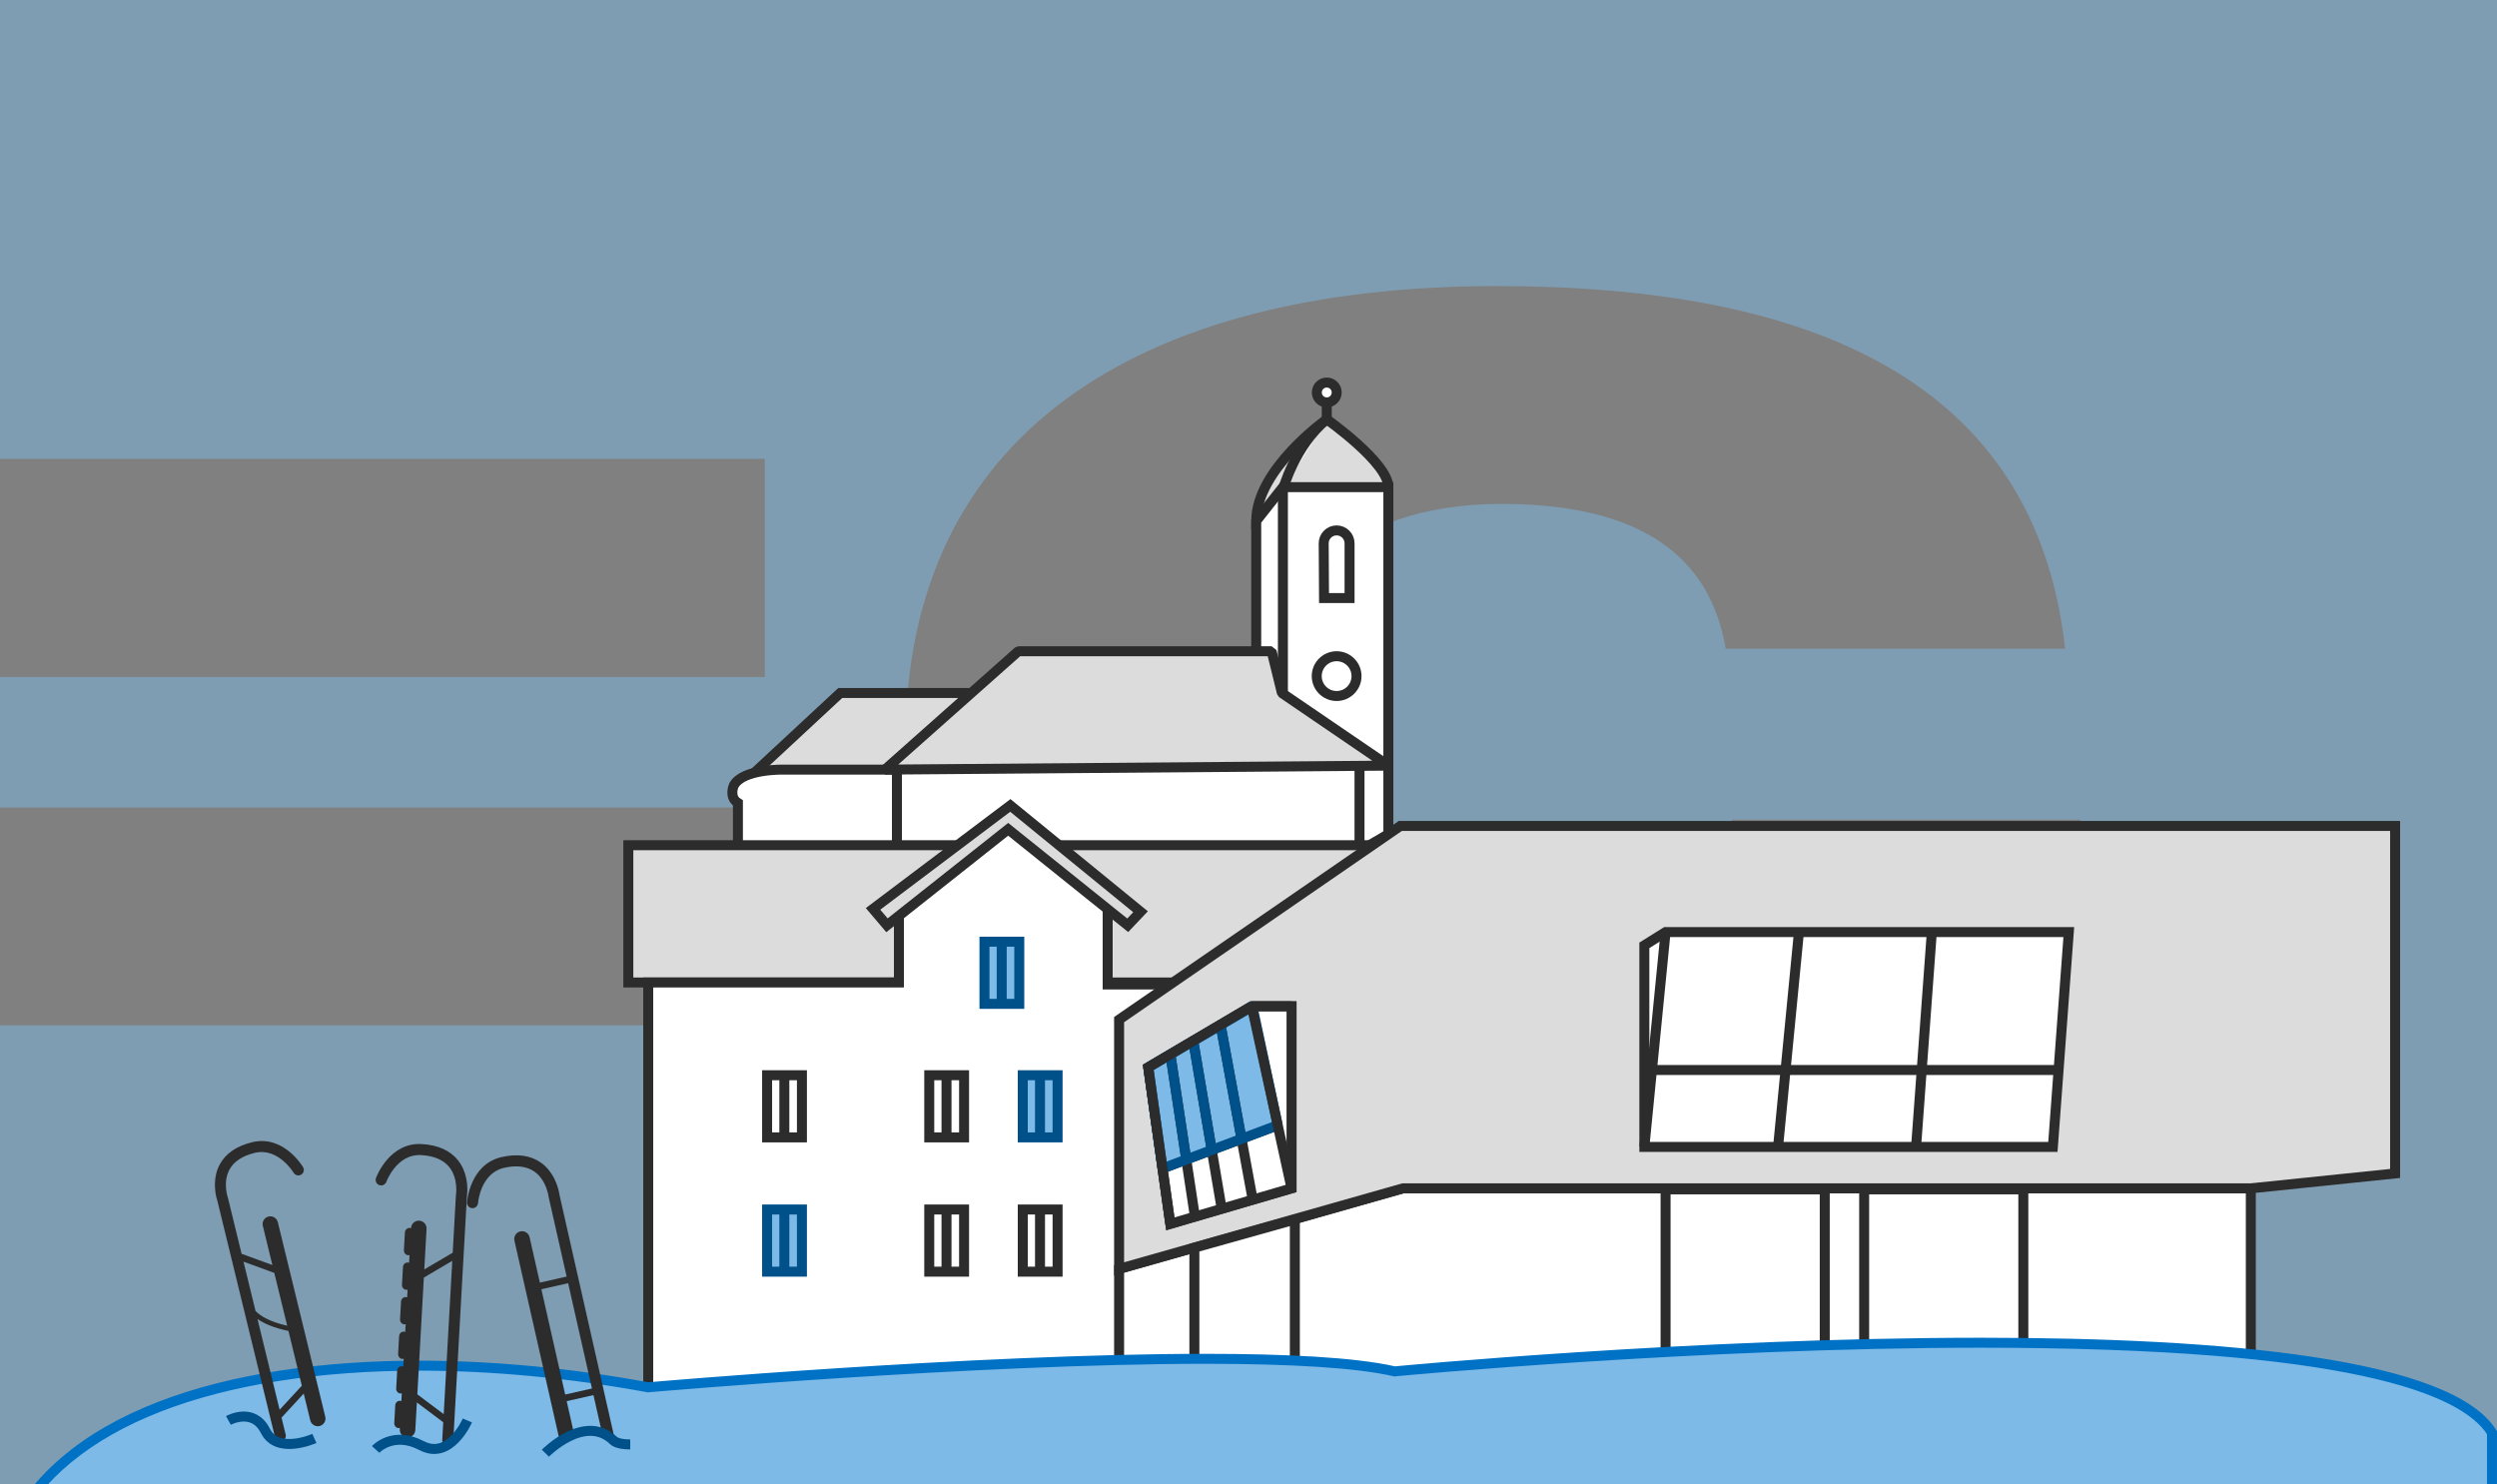 <?xml version="1.0" encoding="utf-8"?>
<svg xmlns="http://www.w3.org/2000/svg" version="1.1" width="740" height="440" viewBox="0 0 65535 38967"><rect x="0" y="0" width="65535" height="38967" fill="#808080" stroke="none"/><svg xmlns:xlink="http://www.w3.org/1999/xlink" version="1.1" x="0" y="-1487.5" viewBox="0 0 500 320" style="enable-background:new 0 0 500 320;" space="preserve" width="65535" height="41942">
<style type="text/css">
	.st0{opacity:0.5;fill:#7DBAE7;}
	.st1{fill:#FFFFFF;}
	.st2{fill:#7DBAE7;stroke:#0072C6;stroke-width:2;stroke-miterlimit:10;}
	.st3{fill:#00508A;}
	.st4{fill:#0072C6;}
	.st5{fill:#7DBAE7;}
	.st6{fill:#FFFFFF;stroke:#2C2C2C;stroke-width:2;stroke-miterlimit:10;}
	.st7{fill:#ACACAC;}
	.st8{fill:#DCDCDC;stroke:#2C2C2C;stroke-width:2;stroke-miterlimit:10;}
	.st9{fill:#ACACAC;stroke:#2C2C2C;stroke-width:2;stroke-miterlimit:10;}
	.st10{fill:none;stroke:#2C2C2C;stroke-width:2;stroke-miterlimit:10;}
	.st11{fill:none;stroke:#0072C6;stroke-width:2;stroke-miterlimit:10;}
	.st12{fill:none;stroke:#00508A;stroke-width:2;stroke-miterlimit:10;}
	.st13{fill:none;stroke:#2C2C2C;stroke-width:2;stroke-linecap:round;stroke-miterlimit:10;}
	.st14{fill:none;stroke:#0072C6;stroke-width:2;stroke-linecap:round;stroke-miterlimit:10;}
	.st15{fill:#FFFFFF;stroke:#0072C6;stroke-width:2;stroke-linecap:round;stroke-miterlimit:10;}
	.st16{fill:#7DBAE7;stroke:#00508A;stroke-width:2;stroke-miterlimit:10;}
	.st17{fill:#FFFFFF;stroke:#2C2C2C;stroke-width:2;stroke-linecap:round;stroke-miterlimit:10;}
	.st18{fill:#DCDCDC;}
	.st19{fill:#2C2C2C;}
	.st20{fill:none;stroke:#FFFFFF;stroke-width:2;stroke-miterlimit:10;}
	.st21{opacity:0.5;}
	.st22{fill:#D13D14;}
	.st23{fill:#FFFFFF;stroke:#ACACAC;stroke-width:2;stroke-miterlimit:10;}
	.st24{fill:none;stroke:#2C2C2C;stroke-width:2;stroke-miterlimit:10;stroke-dasharray:6,6;}
	.st25{fill:none;stroke:#2C2C2C;stroke-width:2;stroke-miterlimit:10;stroke-dasharray:6.143,6.143;}
	.st26{fill:#FFFFFF;stroke:#5C5C5C;stroke-width:2;stroke-miterlimit:10;}
	.st27{fill:#FFFFFF;stroke:#7C7C7C;stroke-width:2;stroke-miterlimit:10;}
	.st28{fill:none;stroke:#7DBAE7;stroke-width:2;stroke-miterlimit:10;}
	.st29{fill:none;stroke:#D13D14;stroke-width:2;stroke-miterlimit:10;}
	.st30{display:none;fill:#FFFFFF;stroke:#2C2C2C;stroke-width:2;stroke-miterlimit:10;}
	.st31{fill:#DCDCDC;stroke:#2C2C2C;stroke-width:2;stroke-miterlimit:1;}
	.st32{fill:none;stroke:#00508A;stroke-width:2;stroke-miterlimit:1;}
	.st33{fill:#FFFFFF;stroke:#00508A;stroke-width:2;stroke-miterlimit:10;}
	.st34{fill:none;stroke:#2C2C2C;stroke-width:2;stroke-miterlimit:1;}
</style>
<g id="bg">
	<g>
		<path class="st0" d="M299.751,251.305c-74.808,0-118.437-29-118.437-91.357    c0-61.06,45.808-91.305,118.437-91.305c62.98,0,107.854,18.987,113.768,72.629h-67.96    c-3.113-18.365-16.808-29-44.874-29c-30.867,0-49.543,17.12-49.543,47.676    s18.054,47.676,49.855,47.676c24.953,0,41.451-10.583,45.808-32.112h69.828    C406.672,223.914,373.937,251.305,299.751,251.305 M0,0v103.245h153.144v43.681H0v26.147h153.144v43.629    H0V320h500V0H0z"/>
	</g>
</g>
<g id="draw">
	<path class="st8" d="M251.545,115.682c0-10.373,14.127-20.352,14.127-20.352s12.334,8.699,12.334,13.579   S262.269,110.303,251.545,115.682z"/>
	<polygon class="st6" points="278.006,178.417 278.006,108.909 256.89,108.909 251.545,115.682    251.545,176.77 268.045,184.207  "/>
	<polygon class="st8" points="151.031,166.134 168.245,150.144 200.117,150.144 182.488,167.773    152.309,167.773  "/>
	<path class="st6" d="M182.189,165.482h-25.299c0,0-8.167-0.199-9.96,3.187c0,0-1.029,2.324,0.83,3.486   v10.956h34.927L182.189,165.482z"/>
	<polygon class="st6" points="272.229,163.59 272.229,181.618 179.6,181.618 179.6,164.486  "/>
	<polygon class="st31" points="278.006,164.685 256.691,150.144 254.632,141.777 203.902,141.777    177.209,165.482  "/>
	<rect x="125.815" y="180.622" class="st8" width="153.784" height="27.49"/>
	<polygon class="st6" points="129.799,290.183 129.799,208.112 179.998,208.112 179.998,192.375 201.91,176.04    221.797,191.578 221.797,208.51 248.524,208.51 248.524,290.183  "/>
	<polygon class="st8" points="174.819,193.371 202.309,172.654 228.385,193.947 225.815,196.657    201.875,177.434 177.607,196.657  "/>
	<polygon class="st6" points="224.088,292.449 224.088,265.476 280.927,249.341 450.708,249.341    450.708,286.99 279.334,286.99  "/>
	<polygon class="st8" points="224.088,265.476 224.088,215.548 280.396,176.77 479.599,176.77    479.599,246.359 450.708,249.341 280.927,249.341  "/>
	<line class="st32" x1="232.783" y1="245.351" x2="255.854" y2="236.701"/>
	<rect x="333.517" y="249.546" class="st6" width="31.872" height="32.935"/>
	<rect x="373.282" y="249.546" class="st6" width="31.872" height="32.935"/>
	<polygon class="st6" points="239.161,286.996 239.161,261.232 259.281,255.588 259.281,284.34  "/>
	<polygon class="st6" points="258.617,212.88 250.648,212.88 229.931,225.11 234.346,256.451    258.617,249.341  "/>
	<polygon class="st6" points="258.617,212.88 250.648,212.88 229.931,225.11 234.346,256.451    258.617,249.341  "/>
	<polygon class="st6" points="411.073,241.046 414.26,198.019 333.517,198.019 329.267,200.675    329.267,241.046  "/>
	<line class="st6" x1="333.517" y1="198.019" x2="329.267" y2="241.046"/>
	<line class="st6" x1="330.595" y1="225.641" x2="412.003" y2="225.641"/>
	<line class="st6" x1="232.783" y1="245.351" x2="255.854" y2="236.701"/>
	<line class="st6" x1="360.21" y1="198.151" x2="356.093" y2="240.515"/>
	<line class="st6" x1="386.803" y1="198.417" x2="383.716" y2="240.515"/>
	<line class="st6" x1="256.89" y1="108.909" x2="256.89" y2="150.144"/>
	<line class="st6" x1="265.672" y1="95.23" x2="265.672" y2="89.951"/>
	<circle class="st6" cx="265.672" cy="89.951" r="1.992"/>
	<path class="st6" d="M256.89,109.44c0,0,2.324-8.798,8.781-14.11"/>
	<rect x="197.129" y="199.944" class="st16" width="6.972" height="12.45"/>
	<line class="st12" x1="200.582" y1="199.745" x2="200.582" y2="212.494"/>
	<rect x="204.799" y="226.687" class="st16" width="6.972" height="12.45"/>
	<line class="st12" x1="208.251" y1="226.488" x2="208.251" y2="239.237"/>
	<rect x="204.799" y="253.58" class="st6" width="6.972" height="12.45"/>
	<line class="st6" x1="208.251" y1="253.38" x2="208.251" y2="266.129"/>
	<rect x="186.074" y="226.687" class="st6" width="6.972" height="12.45"/>
	<line class="st6" x1="189.526" y1="226.488" x2="189.526" y2="239.237"/>
	<rect x="186.074" y="253.58" class="st6" width="6.972" height="12.45"/>
	<line class="st6" x1="189.526" y1="253.38" x2="189.526" y2="266.129"/>
	<rect x="153.604" y="226.687" class="st6" width="6.972" height="12.45"/>
	<line class="st6" x1="157.056" y1="226.488" x2="157.056" y2="239.237"/>
	<rect x="153.604" y="253.58" class="st16" width="6.972" height="12.45"/>
	<line class="st12" x1="157.056" y1="253.38" x2="157.056" y2="266.129"/>
	<circle class="st6" cx="267.647" cy="146.757" r="3.984"/>
	<path class="st6" d="M265.124,131.12h5.113v-10.956c0-1.43-1.159-2.59-2.59-2.59   s-2.59,1.159-2.59,2.59L265.124,131.12z"/>
	<g>
		<path class="st5" d="M1.516,319c5.102-11.335,15.306-20.046,30.355-25.904    c13.854-5.393,31.868-8.242,52.097-8.242c14.573,0,30.358,1.491,45.649,4.312l0.134,0.024    l0.135-0.012c0.651-0.057,65.622-5.695,111.484-5.695c17.721,0,30.42,0.835,37.744,2.482    l0.156,0.035l0.159-0.016c0.598-0.057,60.414-5.724,117.239-5.724    c59.656,0,95.019,6.228,102.33,18.017L499,319H1.516z"/>
		<path class="st4" d="M396.668,281.262c74.01,0,96.062,9.306,101.331,17.308L498,318H3.096    c5.189-10.404,14.976-18.46,29.137-23.972c13.738-5.347,31.626-8.174,51.74-8.175    c14.51,0,30.231,1.486,45.463,4.297l0.267,0.049l0.271-0.024    c0.65-0.057,65.579-5.692,111.399-5.692c17.646,0,30.27,0.827,37.522,2.458l0.312,0.07    l0.318-0.03C280.121,286.924,339.894,281.262,396.668,281.262 M396.668,279.262    c-57.534,0-117.334,5.728-117.334,5.728c-8.127-1.828-21.927-2.507-37.961-2.507    c-46.438,0-111.574,5.7-111.574,5.7c-15.008-2.769-30.699-4.33-45.833-4.33    C45.452,283.854,10.579,293.966,0,320h500l-0.001-22C491.363,283.27,444.811,279.262,396.668,279.262    L396.668,279.262z"/>
	</g>
	<polygon class="st5" points="229.931,225.11 250.648,212.88 255.854,236.701 232.783,245.351  "/>
	<line class="st6" x1="244.407" y1="216.611" x2="250.781" y2="251.272"/>
	<line class="st6" x1="238.93" y1="219.798" x2="244.54" y2="252.866"/>
	<line class="st6" x1="234.346" y1="222.442" x2="239.227" y2="254.725"/>
	<line class="st33" x1="244.407" y1="216.611" x2="248.602" y2="239.421"/>
	<line class="st33" x1="238.93" y1="219.798" x2="242.638" y2="241.656"/>
	<line class="st33" x1="234.346" y1="222.442" x2="237.541" y2="243.567"/>
	<polygon class="st32" points="232.783,245.351 255.854,236.701 250.781,212.896 229.931,225.11  "/>
	<polyline class="st34" points="258.617,249.341 250.648,212.88 258.617,212.88  "/>
	<polyline class="st10" points="250.648,212.88 229.931,225.11 234.346,256.451  "/>
	<path class="st19" d="M93.511,252.128c-0.046,0.607,0.411,1.137,1.019,1.184   c0.608,0.047,1.14-0.409,1.188-1.017c0.019-0.244,0.527-6,5.216-7.06   c2.522-0.57,4.573-0.312,6.096,0.767c2.407,1.705,2.813,4.968,2.817,4.998   c0.005,0.041,0.011,0.082,0.021,0.123l3.594,15.889l-5.36,1.211l-2.055-9.084   c-0.19-0.839-1.023-1.365-1.862-1.175c-0.839,0.189-1.365,1.023-1.175,1.861l8.91,39.388   c0.19,0.839,1.023,1.365,1.862,1.175c0.839-0.189,1.365-1.023,1.175-1.861l-1.485-6.565   l5.36-1.211l1.84,8.134c0.135,0.596,0.727,0.97,1.324,0.835c0.596-0.135,0.97-0.727,0.835-1.323   l-10.792-47.709c-0.016-0.122-0.056-0.385-0.138-0.745c-0.304-1.343-1.186-4.032-3.572-5.733   c-2.06-1.468-4.712-1.85-7.882-1.133C94.149,244.499,93.534,251.817,93.511,252.128z M113.172,290.636   l-4.77-21.086l5.36-1.211l4.77,21.086L113.172,290.636z"/>
	<path class="st19" d="M91.706,243.726c-1.577-1.977-4.023-3.072-7.268-3.254   c-6.445-0.361-9.047,6.508-9.154,6.8c-0.211,0.572,0.082,1.207,0.654,1.418   c0.573,0.212,1.208-0.08,1.422-0.652c0.086-0.23,2.154-5.626,6.954-5.357   c2.581,0.144,4.482,0.955,5.651,2.411c1.846,2.3,1.341,5.55,1.336,5.579   c-0.007,0.041-0.011,0.082-0.014,0.124l-0.638,11.435l-5.69,3.351l0.453-8.126   c0.048-0.859-0.609-1.593-1.468-1.641c-0.859-0.048-1.593,0.609-1.641,1.467l-0.003,0.054   c-0.081-0.03-0.162-0.064-0.252-0.069c-0.508-0.028-0.945,0.382-0.974,0.916l-0.197,3.541   c-0.03,0.535,0.358,0.991,0.866,1.019c0.091,0.005,0.175-0.019,0.258-0.04l-0.087,1.556   c-0.081-0.03-0.162-0.064-0.252-0.069c-0.508-0.028-0.945,0.382-0.974,0.916l-0.197,3.541   c-0.03,0.535,0.358,0.991,0.866,1.019c0.091,0.005,0.175-0.019,0.258-0.04l-0.087,1.556   c-0.081-0.03-0.162-0.064-0.252-0.069c-0.508-0.028-0.945,0.382-0.974,0.916l-0.197,3.541   c-0.03,0.535,0.358,0.991,0.866,1.019c0.091,0.005,0.175-0.019,0.258-0.04l-0.087,1.556   c-0.081-0.03-0.162-0.064-0.252-0.069c-0.508-0.028-0.945,0.382-0.974,0.916l-0.197,3.541   c-0.03,0.535,0.358,0.991,0.866,1.019c0.091,0.005,0.175-0.019,0.258-0.04l-0.087,1.556   c-0.081-0.03-0.162-0.064-0.252-0.069c-0.508-0.028-0.945,0.382-0.974,0.916l-0.197,3.541   c-0.03,0.535,0.358,0.991,0.866,1.019c0.091,0.005,0.175-0.019,0.258-0.04l-0.087,1.556   c-0.081-0.03-0.162-0.064-0.252-0.069c-0.508-0.028-0.945,0.382-0.974,0.916l-0.197,3.541   c-0.03,0.535,0.358,0.991,0.866,1.019c0.091,0.005,0.175-0.019,0.258-0.04l-0.015,0.276   c-0.048,0.858,0.609,1.593,1.468,1.641c0.858,0.048,1.593-0.609,1.641-1.467l0.309-5.547   l5.282,3.965l-0.195,3.496c-0.034,0.61,0.433,1.133,1.043,1.167   c0.61,0.034,1.132-0.433,1.166-1.043l2.724-48.84c0.018-0.122,0.052-0.386,0.072-0.754   C93.643,248.844,93.533,246.017,91.706,243.726z M83.565,290.598l1.304-23.384l5.69-3.351   l-1.712,30.7L83.565,290.598z"/>
	<path class="st19" d="M64.199,291.264l-3.135-12.859L60.82,277.407l-5.189-21.282   c-0.202-0.829-1.039-1.339-1.869-1.139c-0.83,0.201-1.339,1.035-1.137,1.865l1.914,7.851   l-6.167-2.252l-2.694-11.047c-0.01-0.04-0.022-0.08-0.036-0.118   c-0.01-0.028-1.093-3.109,0.295-5.685c0.878-1.63,2.589-2.762,5.086-3.365   c4.669-1.128,7.734,3.931,7.765,3.982c0.31,0.522,0.985,0.695,1.507,0.386   c0.522-0.309,0.695-0.982,0.384-1.504c-0.158-0.266-3.944-6.505-10.177-4.999   c-3.139,0.758-5.33,2.264-6.514,4.477c-1.371,2.563-0.966,5.342-0.642,6.671   c0.087,0.356,0.167,0.607,0.207,0.723l11.505,47.185c0.144,0.59,0.739,0.952,1.329,0.809   c0.59-0.143,0.952-0.736,0.808-1.326l-0.824-3.377l4.444-4.815l1.307,5.359   c0.202,0.829,1.039,1.339,1.869,1.139c0.83-0.201,1.339-1.035,1.137-1.865l-0.214-0.876    M57.503,276.855c-3.514-0.787-5.366-1.958-6.336-2.942l-2.411-9.887l6.167,2.252L57.503,276.855z    M64.722,293.408l-0.329-1.35 M55.988,293.685l-4.432-18.178c1.275,0.894,3.228,1.778,6.201,2.391   l2.675,10.972L55.988,293.685z"/>
	<path class="st12" d="M75.216,301.632c0,0,3.459-3.791,9.184-0.773c5.725,3.018,9.184-5.032,9.184-5.032"/>
	<path class="st16" d="M109.205,302.385c0,0,7.927-8.079,13.653-2.527c0,0,0.658,0.771,3.341,0.773"/>
	<path class="st12" d="M45.733,295.826c0,0,4.955-2.758,7.397,2.084s9.821,1.516,9.821,1.516"/>
</g>
</svg></svg>
